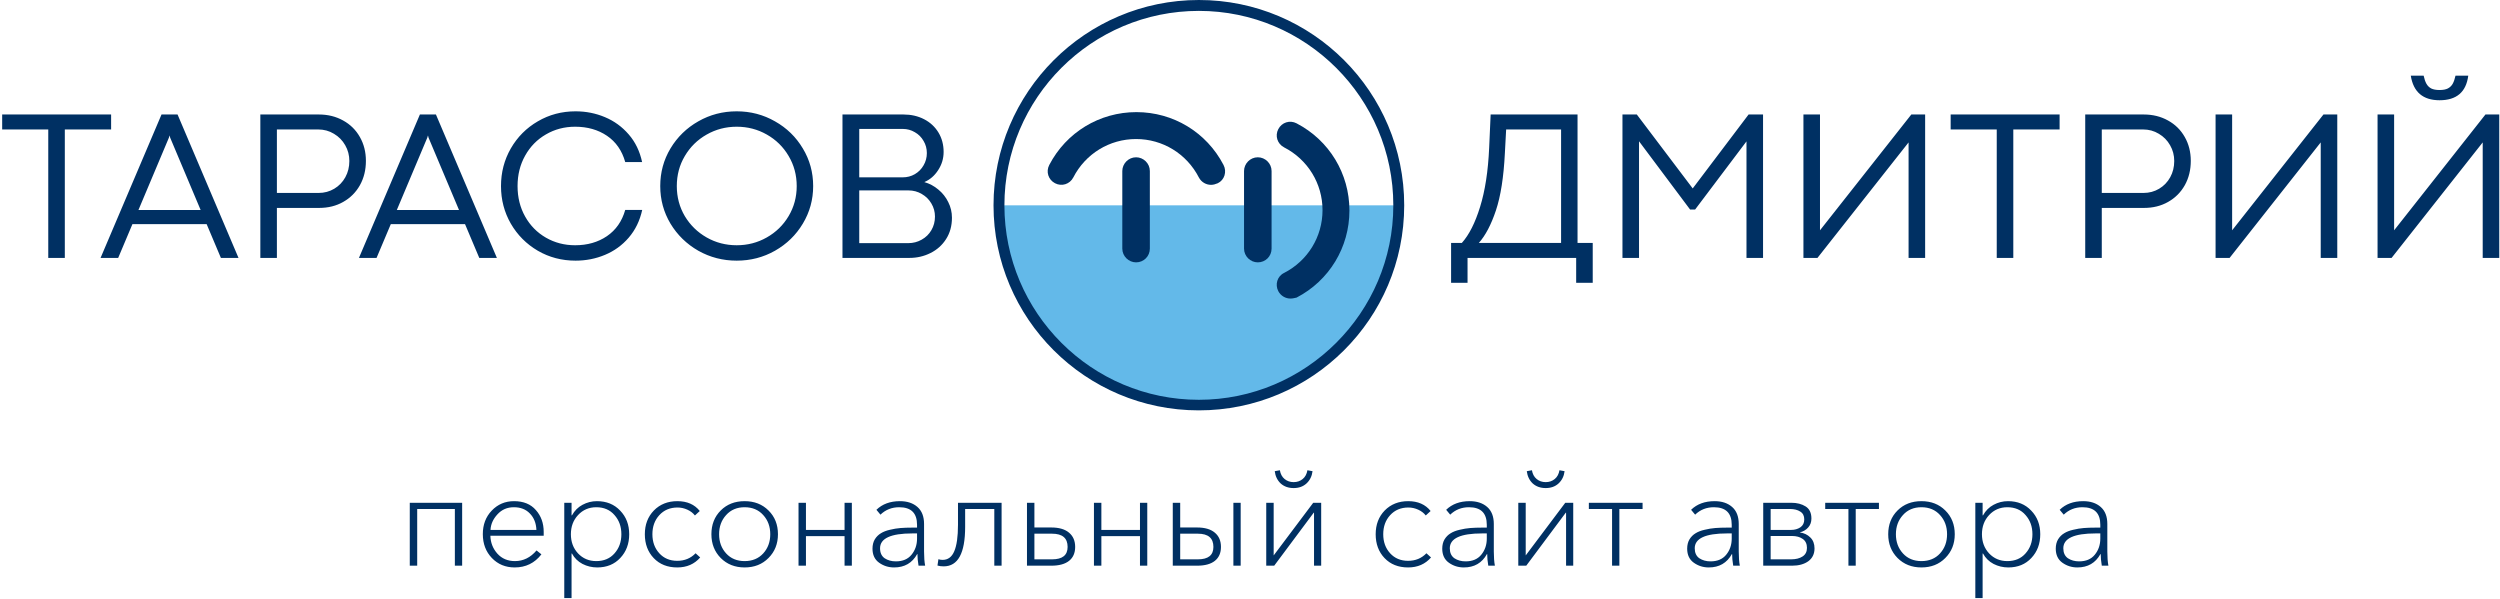 <svg width="463" height="111" viewBox="0 0 463 111" fill="none" xmlns="http://www.w3.org/2000/svg">
  <path d="M258.991 38.03C258.991 58.439 242.439 75.051 221.97 75.051C201.502 75.051 185.009 58.439 185.009 38.03H258.991Z" fill="#63B9E9"/>
  <path d="M210.401 48.59C209.037 48.59 207.85 47.463 207.85 46.039V31.681C207.85 30.317 208.977 29.13 210.401 29.13C211.766 29.13 212.952 30.258 212.952 31.681V46.039C212.952 47.463 211.825 48.59 210.401 48.59Z" fill="#003063"/>
  <path d="M224.284 34.233C223.394 34.233 222.504 33.758 222.03 32.868C219.775 28.478 215.326 25.749 210.401 25.749C205.477 25.749 201.027 28.478 198.773 32.868C198.12 34.114 196.637 34.589 195.391 33.936C194.145 33.283 193.671 31.8 194.323 30.554C197.468 24.503 203.638 20.765 210.461 20.765C217.283 20.765 223.454 24.503 226.598 30.554C227.251 31.8 226.776 33.343 225.53 33.936C225.115 34.114 224.699 34.233 224.284 34.233Z" fill="#003063"/>
  <path d="M232.946 48.59C231.582 48.59 230.395 47.463 230.395 46.039V31.681C230.395 30.317 231.522 29.13 232.946 29.13C234.311 29.13 235.497 30.258 235.497 31.681V46.039C235.497 47.463 234.37 48.59 232.946 48.59Z" fill="#003063"/>
  <path d="M238.998 55.294C238.108 55.294 237.218 54.82 236.743 53.93C236.091 52.684 236.565 51.141 237.811 50.548C242.201 48.294 244.931 43.844 244.931 38.919C244.931 33.995 242.201 29.546 237.811 27.291C236.565 26.639 236.091 25.155 236.743 23.909C237.396 22.663 238.879 22.189 240.125 22.841C246.176 25.986 249.914 32.156 249.914 38.979C249.914 45.802 246.176 51.972 240.125 55.116C239.828 55.176 239.413 55.294 238.998 55.294Z" fill="#003063"/>
  <path d="M222.03 76C201.027 76 184 58.973 184 38.03C184 17.087 201.027 0 222.03 0C243.032 0 260.059 17.027 260.059 38.03C260.059 59.032 242.973 76 222.03 76ZM222.03 2.017C202.155 2.017 186.017 18.155 186.017 38.03C186.017 57.905 202.155 74.042 222.03 74.042C241.845 74.042 258.042 57.905 258.042 38.03C258.042 18.155 241.845 2.017 222.03 2.017Z" fill="#003063"/>
  <path d="M8.938 23.976H0.402V21.203H20.578V23.976H12.004V47.765H8.938V23.976ZM40.91 47.765L38.273 41.515H24.523L21.887 47.765H18.625L29.914 21.203H32.883L44.172 47.765H40.91ZM25.637 38.898H37.16L31.516 25.499L31.418 25.109H31.398L31.281 25.499L25.637 38.898ZM59.055 21.203C60.721 21.203 62.219 21.574 63.547 22.316C64.875 23.045 65.91 24.067 66.652 25.382C67.394 26.684 67.766 28.156 67.766 29.796C67.766 31.476 67.394 32.98 66.652 34.308C65.91 35.623 64.882 36.652 63.566 37.394C62.264 38.136 60.78 38.507 59.113 38.507H51.281V47.765H48.215V21.203H59.055ZM58.996 35.734C60.064 35.734 61.034 35.473 61.906 34.953C62.779 34.432 63.462 33.722 63.957 32.824C64.452 31.925 64.699 30.923 64.699 29.816C64.699 28.761 64.445 27.791 63.938 26.906C63.43 26.007 62.733 25.298 61.848 24.777C60.975 24.243 60.005 23.976 58.938 23.976H51.281V35.734H58.996ZM88.762 47.765L86.125 41.515H72.375L69.738 47.765H66.477L77.766 21.203H80.734L92.023 47.765H88.762ZM73.488 38.898H85.012L79.367 25.499L79.269 25.109H79.25L79.133 25.499L73.488 38.898ZM106.594 48.273C104.042 48.273 101.711 47.661 99.602 46.437C97.492 45.2 95.826 43.527 94.602 41.417C93.391 39.308 92.785 36.99 92.785 34.464C92.785 31.925 93.391 29.601 94.602 27.492C95.826 25.369 97.492 23.696 99.602 22.472C101.711 21.235 104.042 20.617 106.594 20.617C108.508 20.617 110.318 20.975 112.023 21.691C113.742 22.407 115.214 23.475 116.438 24.894C117.661 26.3 118.488 28.006 118.918 30.011H115.793C115.194 27.889 114.068 26.268 112.414 25.148C110.76 24.028 108.794 23.468 106.516 23.468C104.536 23.468 102.733 23.943 101.105 24.894C99.478 25.831 98.195 27.14 97.258 28.82C96.32 30.486 95.852 32.368 95.852 34.464C95.852 36.561 96.32 38.442 97.258 40.109C98.195 41.775 99.478 43.078 101.105 44.015C102.733 44.953 104.536 45.421 106.516 45.421C108.781 45.421 110.741 44.861 112.395 43.742C114.061 42.609 115.194 40.988 115.793 38.878H118.938C118.495 40.883 117.661 42.596 116.438 44.015C115.227 45.421 113.762 46.483 112.043 47.199C110.337 47.915 108.521 48.273 106.594 48.273ZM136.438 48.273C133.872 48.273 131.503 47.661 129.328 46.437C127.167 45.2 125.448 43.527 124.172 41.417C122.909 39.295 122.277 36.977 122.277 34.464C122.277 31.925 122.909 29.601 124.172 27.492C125.448 25.369 127.167 23.696 129.328 22.472C131.49 21.235 133.859 20.617 136.438 20.617C139.003 20.617 141.366 21.235 143.527 22.472C145.702 23.696 147.421 25.369 148.684 27.492C149.96 29.601 150.598 31.925 150.598 34.464C150.598 36.977 149.96 39.295 148.684 41.417C147.421 43.527 145.702 45.2 143.527 46.437C141.366 47.661 139.003 48.273 136.438 48.273ZM136.438 45.421C138.456 45.421 140.311 44.94 142.004 43.976C143.71 43.012 145.057 41.697 146.047 40.031C147.049 38.351 147.551 36.495 147.551 34.464C147.551 32.42 147.049 30.558 146.047 28.878C145.057 27.199 143.71 25.877 142.004 24.913C140.311 23.95 138.456 23.468 136.438 23.468C134.419 23.468 132.557 23.956 130.852 24.933C129.159 25.896 127.818 27.218 126.828 28.898C125.839 30.564 125.344 32.42 125.344 34.464C125.344 36.495 125.839 38.351 126.828 40.031C127.831 41.697 129.178 43.012 130.871 43.976C132.564 44.94 134.419 45.421 136.438 45.421ZM167.316 21.203C168.736 21.203 170.012 21.495 171.145 22.081C172.277 22.667 173.163 23.488 173.801 24.542C174.439 25.597 174.758 26.795 174.758 28.136C174.758 29.36 174.419 30.486 173.742 31.515C173.078 32.544 172.225 33.279 171.184 33.722C172.147 33.995 173.013 34.458 173.781 35.109C174.562 35.747 175.174 36.522 175.617 37.433C176.073 38.331 176.301 39.295 176.301 40.324C176.301 41.834 175.936 43.156 175.207 44.288C174.491 45.408 173.527 46.268 172.316 46.867C171.118 47.465 169.823 47.765 168.43 47.765H156.027V21.203H167.316ZM167.18 32.843C168 32.843 168.749 32.648 169.426 32.257C170.116 31.854 170.656 31.307 171.047 30.617C171.451 29.927 171.652 29.171 171.652 28.351C171.652 27.531 171.451 26.782 171.047 26.105C170.656 25.415 170.116 24.874 169.426 24.484C168.749 24.08 168.007 23.878 167.199 23.878H159.133V32.843H167.18ZM168.195 45.031C169.107 45.031 169.94 44.816 170.695 44.386C171.464 43.956 172.062 43.37 172.492 42.628C172.935 41.873 173.156 41.033 173.156 40.109C173.156 39.236 172.935 38.429 172.492 37.687C172.062 36.945 171.47 36.359 170.715 35.929C169.973 35.486 169.152 35.265 168.254 35.265H159.133V45.031H168.195ZM270.734 44.992C272.076 43.494 273.202 41.268 274.113 38.312C275.038 35.343 275.598 31.697 275.793 27.374L276.066 21.203H292.16V44.992H294.973V52.374H291.906V47.765H271.789V52.374H268.742V44.992H270.734ZM289.113 23.976H278.938L278.703 28.37C278.482 32.798 277.928 36.333 277.043 38.976C276.158 41.619 275.103 43.624 273.879 44.992H289.113V23.976ZM300.48 21.203H303.137L313.488 34.894L313.508 34.874L323.84 21.203H326.516V47.765H323.449V26.183L313.938 38.8H313L303.547 26.163V47.765H300.48V21.203ZM356.535 47.765H353.469V26.378L353.449 26.398L336.594 47.765H333.996V21.203H337.062V42.648L337.082 42.628L353.977 21.203H356.535V47.765ZM369.797 23.976H361.262V21.203H381.438V23.976H372.863V47.765H369.797V23.976ZM397.023 21.203C398.69 21.203 400.188 21.574 401.516 22.316C402.844 23.045 403.879 24.067 404.621 25.382C405.363 26.684 405.734 28.156 405.734 29.796C405.734 31.476 405.363 32.98 404.621 34.308C403.879 35.623 402.85 36.652 401.535 37.394C400.233 38.136 398.749 38.507 397.082 38.507H389.25V47.765H386.184V21.203H397.023ZM396.965 35.734C398.033 35.734 399.003 35.473 399.875 34.953C400.747 34.432 401.431 33.722 401.926 32.824C402.421 31.925 402.668 30.923 402.668 29.816C402.668 28.761 402.414 27.791 401.906 26.906C401.398 26.007 400.702 25.298 399.816 24.777C398.944 24.243 397.974 23.976 396.906 23.976H389.25V35.734H396.965ZM432.863 47.765H429.797V26.378L429.777 26.398L412.922 47.765H410.324V21.203H413.391V42.648L413.41 42.628L430.305 21.203H432.863V47.765ZM462.863 47.765H459.797V26.378L459.777 26.398L442.922 47.765H440.324V21.203H443.391V42.648L443.41 42.628L460.305 21.203H462.863V47.765ZM451.809 18.566C448.736 18.566 446.958 17.049 446.477 14.015H448.859C448.99 14.627 449.159 15.122 449.367 15.499C449.576 15.877 449.868 16.17 450.246 16.378C450.637 16.574 451.158 16.671 451.809 16.671C452.46 16.671 452.974 16.574 453.352 16.378C453.742 16.17 454.042 15.877 454.25 15.499C454.458 15.122 454.628 14.627 454.758 14.015H457.121C456.73 17.049 454.96 18.566 451.809 18.566ZM75.89 104.765V93.115H85.59V104.765H84.24V94.265H77.265V104.765H75.89ZM90.843 98.14H99.343C99.293 96.89 98.893 95.882 98.143 95.115C97.41 94.332 96.418 93.94 95.168 93.94C93.935 93.94 92.918 94.382 92.118 95.265C91.318 96.132 90.893 97.09 90.843 98.14ZM95.318 105.09C93.618 105.09 92.21 104.507 91.093 103.34C89.977 102.173 89.418 100.698 89.418 98.915C89.418 97.165 89.968 95.715 91.068 94.565C92.185 93.398 93.56 92.815 95.193 92.815C96.943 92.815 98.293 93.365 99.243 94.465C100.21 95.548 100.693 96.898 100.693 98.515V99.215H90.818C90.852 100.498 91.285 101.607 92.118 102.54C92.952 103.457 94.035 103.915 95.368 103.915C96.918 103.915 98.252 103.257 99.368 101.94L100.268 102.665C99.018 104.282 97.368 105.09 95.318 105.09ZM105.853 102.515V110.765H104.503V93.115H105.853V95.44H105.928C106.411 94.573 107.061 93.923 107.878 93.49C108.711 93.04 109.603 92.815 110.553 92.815C112.319 92.815 113.753 93.398 114.853 94.565C115.969 95.715 116.528 97.173 116.528 98.94C116.528 100.707 115.978 102.173 114.878 103.34C113.794 104.507 112.369 105.09 110.603 105.09C109.636 105.09 108.728 104.873 107.878 104.44C107.028 103.99 106.378 103.348 105.928 102.515H105.853ZM113.803 102.49C114.653 101.54 115.078 100.357 115.078 98.94C115.078 97.523 114.653 96.34 113.803 95.39C112.969 94.423 111.844 93.94 110.428 93.94C109.078 93.94 107.953 94.423 107.053 95.39C106.169 96.34 105.728 97.523 105.728 98.94C105.728 100.357 106.169 101.54 107.053 102.49C107.953 103.44 109.078 103.915 110.428 103.915C111.844 103.915 112.969 103.44 113.803 102.49ZM129.599 94.64L128.699 95.465C128.349 95.015 127.882 94.657 127.299 94.39C126.715 94.123 126.107 93.99 125.474 93.99C124.09 93.99 122.965 94.465 122.099 95.415C121.249 96.348 120.824 97.523 120.824 98.94C120.824 100.357 121.249 101.532 122.099 102.465C122.949 103.398 124.057 103.865 125.424 103.865C126.79 103.865 127.924 103.398 128.824 102.465L129.674 103.24C128.607 104.473 127.19 105.09 125.424 105.09C123.624 105.09 122.174 104.515 121.074 103.365C119.974 102.215 119.424 100.74 119.424 98.94C119.424 97.157 119.982 95.69 121.099 94.54C122.232 93.39 123.682 92.815 125.449 92.815C127.249 92.815 128.632 93.423 129.599 94.64ZM137.902 105.09C136.119 105.09 134.644 104.507 133.477 103.34C132.327 102.173 131.752 100.707 131.752 98.94C131.752 97.157 132.327 95.69 133.477 94.54C134.627 93.39 136.102 92.815 137.902 92.815C139.702 92.815 141.177 93.39 142.327 94.54C143.494 95.69 144.077 97.157 144.077 98.94C144.077 100.707 143.494 102.173 142.327 103.34C141.177 104.507 139.702 105.09 137.902 105.09ZM137.902 103.915C139.336 103.915 140.486 103.44 141.352 102.49C142.219 101.54 142.652 100.357 142.652 98.94C142.652 97.523 142.219 96.34 141.352 95.39C140.486 94.423 139.336 93.94 137.902 93.94C136.486 93.94 135.344 94.423 134.477 95.39C133.611 96.34 133.177 97.523 133.177 98.94C133.177 100.357 133.611 101.54 134.477 102.49C135.344 103.44 136.486 103.915 137.902 103.915ZM147.887 104.765V93.115H149.262V98.14H156.412V93.115H157.762V104.765H156.412V99.29H149.262V104.765H147.887ZM165.586 105.09C164.553 105.09 163.628 104.798 162.811 104.215C161.995 103.632 161.586 102.765 161.586 101.615C161.586 100.948 161.728 100.373 162.011 99.89C162.311 99.407 162.686 99.032 163.136 98.765C163.586 98.482 164.145 98.265 164.811 98.115C165.495 97.948 166.153 97.84 166.786 97.79C167.42 97.74 168.145 97.715 168.961 97.715H169.836V97.19C169.836 95.023 168.736 93.94 166.536 93.94C165.17 93.94 164.011 94.398 163.061 95.315L162.311 94.415C163.411 93.348 164.861 92.815 166.661 92.815C168.011 92.815 169.095 93.173 169.911 93.89C170.728 94.607 171.136 95.657 171.136 97.04V102.14C171.136 103.19 171.203 104.065 171.336 104.765H170.111C169.978 103.965 169.911 103.248 169.911 102.615H169.861C168.945 104.265 167.52 105.09 165.586 105.09ZM165.911 103.965C167.178 103.965 168.145 103.557 168.811 102.74C169.495 101.907 169.836 100.907 169.836 99.74V98.79H168.961C164.978 98.79 162.986 99.707 162.986 101.54C162.986 102.373 163.27 102.99 163.836 103.39C164.42 103.773 165.111 103.965 165.911 103.965ZM174.77 104.89C174.336 104.89 173.953 104.84 173.62 104.74L173.795 103.565C174.011 103.648 174.27 103.69 174.57 103.69C175.553 103.69 176.27 103.165 176.72 102.115C177.186 101.048 177.42 99.398 177.42 97.165V93.115H185.495V104.765H184.145V94.265H178.745V97.59C178.745 102.457 177.42 104.89 174.77 104.89ZM190.196 104.765V93.115H191.571V97.69H194.696C196.13 97.69 197.221 98.007 197.971 98.64C198.738 99.273 199.121 100.157 199.121 101.29C199.121 102.407 198.746 103.265 197.996 103.865C197.246 104.465 196.146 104.765 194.696 104.765H190.196ZM191.571 103.59H194.846C196.763 103.59 197.721 102.823 197.721 101.29C197.721 99.657 196.763 98.84 194.846 98.84H191.571V103.59ZM202.599 104.765V93.115H203.974V98.14H211.124V93.115H212.474V104.765H211.124V99.29H203.974V104.765H202.599ZM217.198 104.765V93.115H218.573V97.69H221.698C223.131 97.69 224.223 98.007 224.973 98.64C225.74 99.273 226.123 100.157 226.123 101.29C226.123 102.407 225.748 103.265 224.998 103.865C224.248 104.465 223.148 104.765 221.698 104.765H217.198ZM218.573 103.59H221.848C223.765 103.59 224.723 102.823 224.723 101.29C224.723 99.657 223.765 98.84 221.848 98.84H218.573V103.59ZM228.423 104.765V93.115H229.773V104.765H228.423ZM241.958 89.54C241.341 90.107 240.549 90.39 239.583 90.39C238.616 90.39 237.816 90.107 237.183 89.54C236.566 88.957 236.199 88.198 236.083 87.265L237.033 87.09C237.149 87.79 237.441 88.332 237.908 88.715C238.374 89.098 238.933 89.29 239.583 89.29C240.233 89.29 240.791 89.098 241.258 88.715C241.724 88.332 242.016 87.79 242.133 87.09L243.083 87.265C242.966 88.198 242.591 88.957 241.958 89.54ZM234.508 104.765V93.115H235.883V102.865L243.208 93.115H244.683V104.765H243.358V94.94H243.308L235.983 104.765H234.508ZM264.95 94.64L264.05 95.465C263.7 95.015 263.234 94.657 262.65 94.39C262.067 94.123 261.459 93.99 260.825 93.99C259.442 93.99 258.317 94.465 257.45 95.415C256.6 96.348 256.175 97.523 256.175 98.94C256.175 100.357 256.6 101.532 257.45 102.465C258.3 103.398 259.409 103.865 260.775 103.865C262.142 103.865 263.275 103.398 264.175 102.465L265.025 103.24C263.959 104.473 262.542 105.09 260.775 105.09C258.975 105.09 257.525 104.515 256.425 103.365C255.325 102.215 254.775 100.74 254.775 98.94C254.775 97.157 255.334 95.69 256.45 94.54C257.584 93.39 259.034 92.815 260.8 92.815C262.6 92.815 263.984 93.423 264.95 94.64ZM271.104 105.09C270.07 105.09 269.145 104.798 268.329 104.215C267.512 103.632 267.104 102.765 267.104 101.615C267.104 100.948 267.245 100.373 267.529 99.89C267.829 99.407 268.204 99.032 268.654 98.765C269.104 98.482 269.662 98.265 270.329 98.115C271.012 97.948 271.67 97.84 272.304 97.79C272.937 97.74 273.662 97.715 274.479 97.715H275.354V97.19C275.354 95.023 274.254 93.94 272.054 93.94C270.687 93.94 269.529 94.398 268.579 95.315L267.829 94.415C268.929 93.348 270.379 92.815 272.179 92.815C273.529 92.815 274.612 93.173 275.429 93.89C276.245 94.607 276.654 95.657 276.654 97.04V102.14C276.654 103.19 276.72 104.065 276.854 104.765H275.629C275.495 103.965 275.429 103.248 275.429 102.615H275.379C274.462 104.265 273.037 105.09 271.104 105.09ZM271.429 103.965C272.695 103.965 273.662 103.557 274.329 102.74C275.012 101.907 275.354 100.907 275.354 99.74V98.79H274.479C270.495 98.79 268.504 99.707 268.504 101.54C268.504 102.373 268.787 102.99 269.354 103.39C269.937 103.773 270.629 103.965 271.429 103.965ZM288.637 89.54C288.021 90.107 287.229 90.39 286.262 90.39C285.296 90.39 284.496 90.107 283.862 89.54C283.246 88.957 282.879 88.198 282.762 87.265L283.712 87.09C283.829 87.79 284.121 88.332 284.587 88.715C285.054 89.098 285.612 89.29 286.262 89.29C286.912 89.29 287.471 89.098 287.937 88.715C288.404 88.332 288.696 87.79 288.812 87.09L289.762 87.265C289.646 88.198 289.271 88.957 288.637 89.54ZM281.187 104.765V93.115H282.562V102.865L289.887 93.115H291.362V104.765H290.037V94.94H289.987L282.662 104.765H281.187ZM298.555 104.765V94.265H294.255V93.115H304.205V94.265H299.905V104.765H298.555ZM316.465 105.09C315.432 105.09 314.507 104.798 313.69 104.215C312.873 103.632 312.465 102.765 312.465 101.615C312.465 100.948 312.607 100.373 312.89 99.89C313.19 99.407 313.565 99.032 314.015 98.765C314.465 98.482 315.023 98.265 315.69 98.115C316.373 97.948 317.032 97.84 317.665 97.79C318.298 97.74 319.023 97.715 319.84 97.715H320.715V97.19C320.715 95.023 319.615 93.94 317.415 93.94C316.048 93.94 314.89 94.398 313.94 95.315L313.19 94.415C314.29 93.348 315.74 92.815 317.54 92.815C318.89 92.815 319.973 93.173 320.79 93.89C321.607 94.607 322.015 95.657 322.015 97.04V102.14C322.015 103.19 322.082 104.065 322.215 104.765H320.99C320.857 103.965 320.79 103.248 320.79 102.615H320.74C319.823 104.265 318.398 105.09 316.465 105.09ZM316.79 103.965C318.057 103.965 319.023 103.557 319.69 102.74C320.373 101.907 320.715 100.907 320.715 99.74V98.79H319.84C315.857 98.79 313.865 99.707 313.865 101.54C313.865 102.373 314.148 102.99 314.715 103.39C315.298 103.773 315.99 103.965 316.79 103.965ZM326.549 104.765V93.115H331.774C332.807 93.115 333.682 93.34 334.399 93.79C335.115 94.24 335.474 94.99 335.474 96.04C335.474 96.69 335.274 97.24 334.874 97.69C334.474 98.14 333.965 98.44 333.349 98.59V98.615C334.115 98.715 334.757 99.023 335.274 99.54C335.79 100.04 336.049 100.715 336.049 101.565C336.049 102.582 335.665 103.373 334.899 103.94C334.132 104.49 333.132 104.765 331.899 104.765H326.549ZM327.924 103.59H331.699C332.582 103.59 333.29 103.415 333.824 103.065C334.374 102.715 334.649 102.182 334.649 101.465C334.649 100.732 334.39 100.182 333.874 99.815C333.357 99.448 332.69 99.265 331.874 99.265H327.924V103.59ZM327.924 98.14H331.724C332.374 98.14 332.94 97.982 333.424 97.665C333.907 97.332 334.149 96.84 334.149 96.19C334.149 95.523 333.899 95.04 333.399 94.74C332.915 94.423 332.282 94.265 331.499 94.265H327.924V98.14ZM342.329 104.765V94.265H338.029V93.115H347.979V94.265H343.679V104.765H342.329ZM355.847 105.09C354.063 105.09 352.588 104.507 351.422 103.34C350.272 102.173 349.697 100.707 349.697 98.94C349.697 97.157 350.272 95.69 351.422 94.54C352.572 93.39 354.047 92.815 355.847 92.815C357.647 92.815 359.122 93.39 360.272 94.54C361.438 95.69 362.022 97.157 362.022 98.94C362.022 100.707 361.438 102.173 360.272 103.34C359.122 104.507 357.647 105.09 355.847 105.09ZM355.847 103.915C357.28 103.915 358.43 103.44 359.297 102.49C360.163 101.54 360.597 100.357 360.597 98.94C360.597 97.523 360.163 96.34 359.297 95.39C358.43 94.423 357.28 93.94 355.847 93.94C354.43 93.94 353.288 94.423 352.422 95.39C351.555 96.34 351.122 97.523 351.122 98.94C351.122 100.357 351.555 101.54 352.422 102.49C353.288 103.44 354.43 103.915 355.847 103.915ZM367.181 102.515V110.765H365.831V93.115H367.181V95.44H367.256C367.739 94.573 368.389 93.923 369.206 93.49C370.039 93.04 370.931 92.815 371.881 92.815C373.648 92.815 375.081 93.398 376.181 94.565C377.298 95.715 377.856 97.173 377.856 98.94C377.856 100.707 377.306 102.173 376.206 103.34C375.123 104.507 373.698 105.09 371.931 105.09C370.964 105.09 370.056 104.873 369.206 104.44C368.356 103.99 367.706 103.348 367.256 102.515H367.181ZM375.131 102.49C375.981 101.54 376.406 100.357 376.406 98.94C376.406 97.523 375.981 96.34 375.131 95.39C374.298 94.423 373.173 93.94 371.756 93.94C370.406 93.94 369.281 94.423 368.381 95.39C367.498 96.34 367.056 97.523 367.056 98.94C367.056 100.357 367.498 101.54 368.381 102.49C369.281 103.44 370.406 103.915 371.756 103.915C373.173 103.915 374.298 103.44 375.131 102.49ZM384.727 105.09C383.694 105.09 382.769 104.798 381.952 104.215C381.135 103.632 380.727 102.765 380.727 101.615C380.727 100.948 380.869 100.373 381.152 99.89C381.452 99.407 381.827 99.032 382.277 98.765C382.727 98.482 383.285 98.265 383.952 98.115C384.635 97.948 385.294 97.84 385.927 97.79C386.56 97.74 387.285 97.715 388.102 97.715H388.977V97.19C388.977 95.023 387.877 93.94 385.677 93.94C384.31 93.94 383.152 94.398 382.202 95.315L381.452 94.415C382.552 93.348 384.002 92.815 385.802 92.815C387.152 92.815 388.235 93.173 389.052 93.89C389.869 94.607 390.277 95.657 390.277 97.04V102.14C390.277 103.19 390.344 104.065 390.477 104.765H389.252C389.119 103.965 389.052 103.248 389.052 102.615H389.002C388.085 104.265 386.66 105.09 384.727 105.09ZM385.052 103.965C386.319 103.965 387.285 103.557 387.952 102.74C388.635 101.907 388.977 100.907 388.977 99.74V98.79H388.102C384.119 98.79 382.127 99.707 382.127 101.54C382.127 102.373 382.41 102.99 382.977 103.39C383.56 103.773 384.252 103.965 385.052 103.965Z" fill="#003063"/>
</svg>
